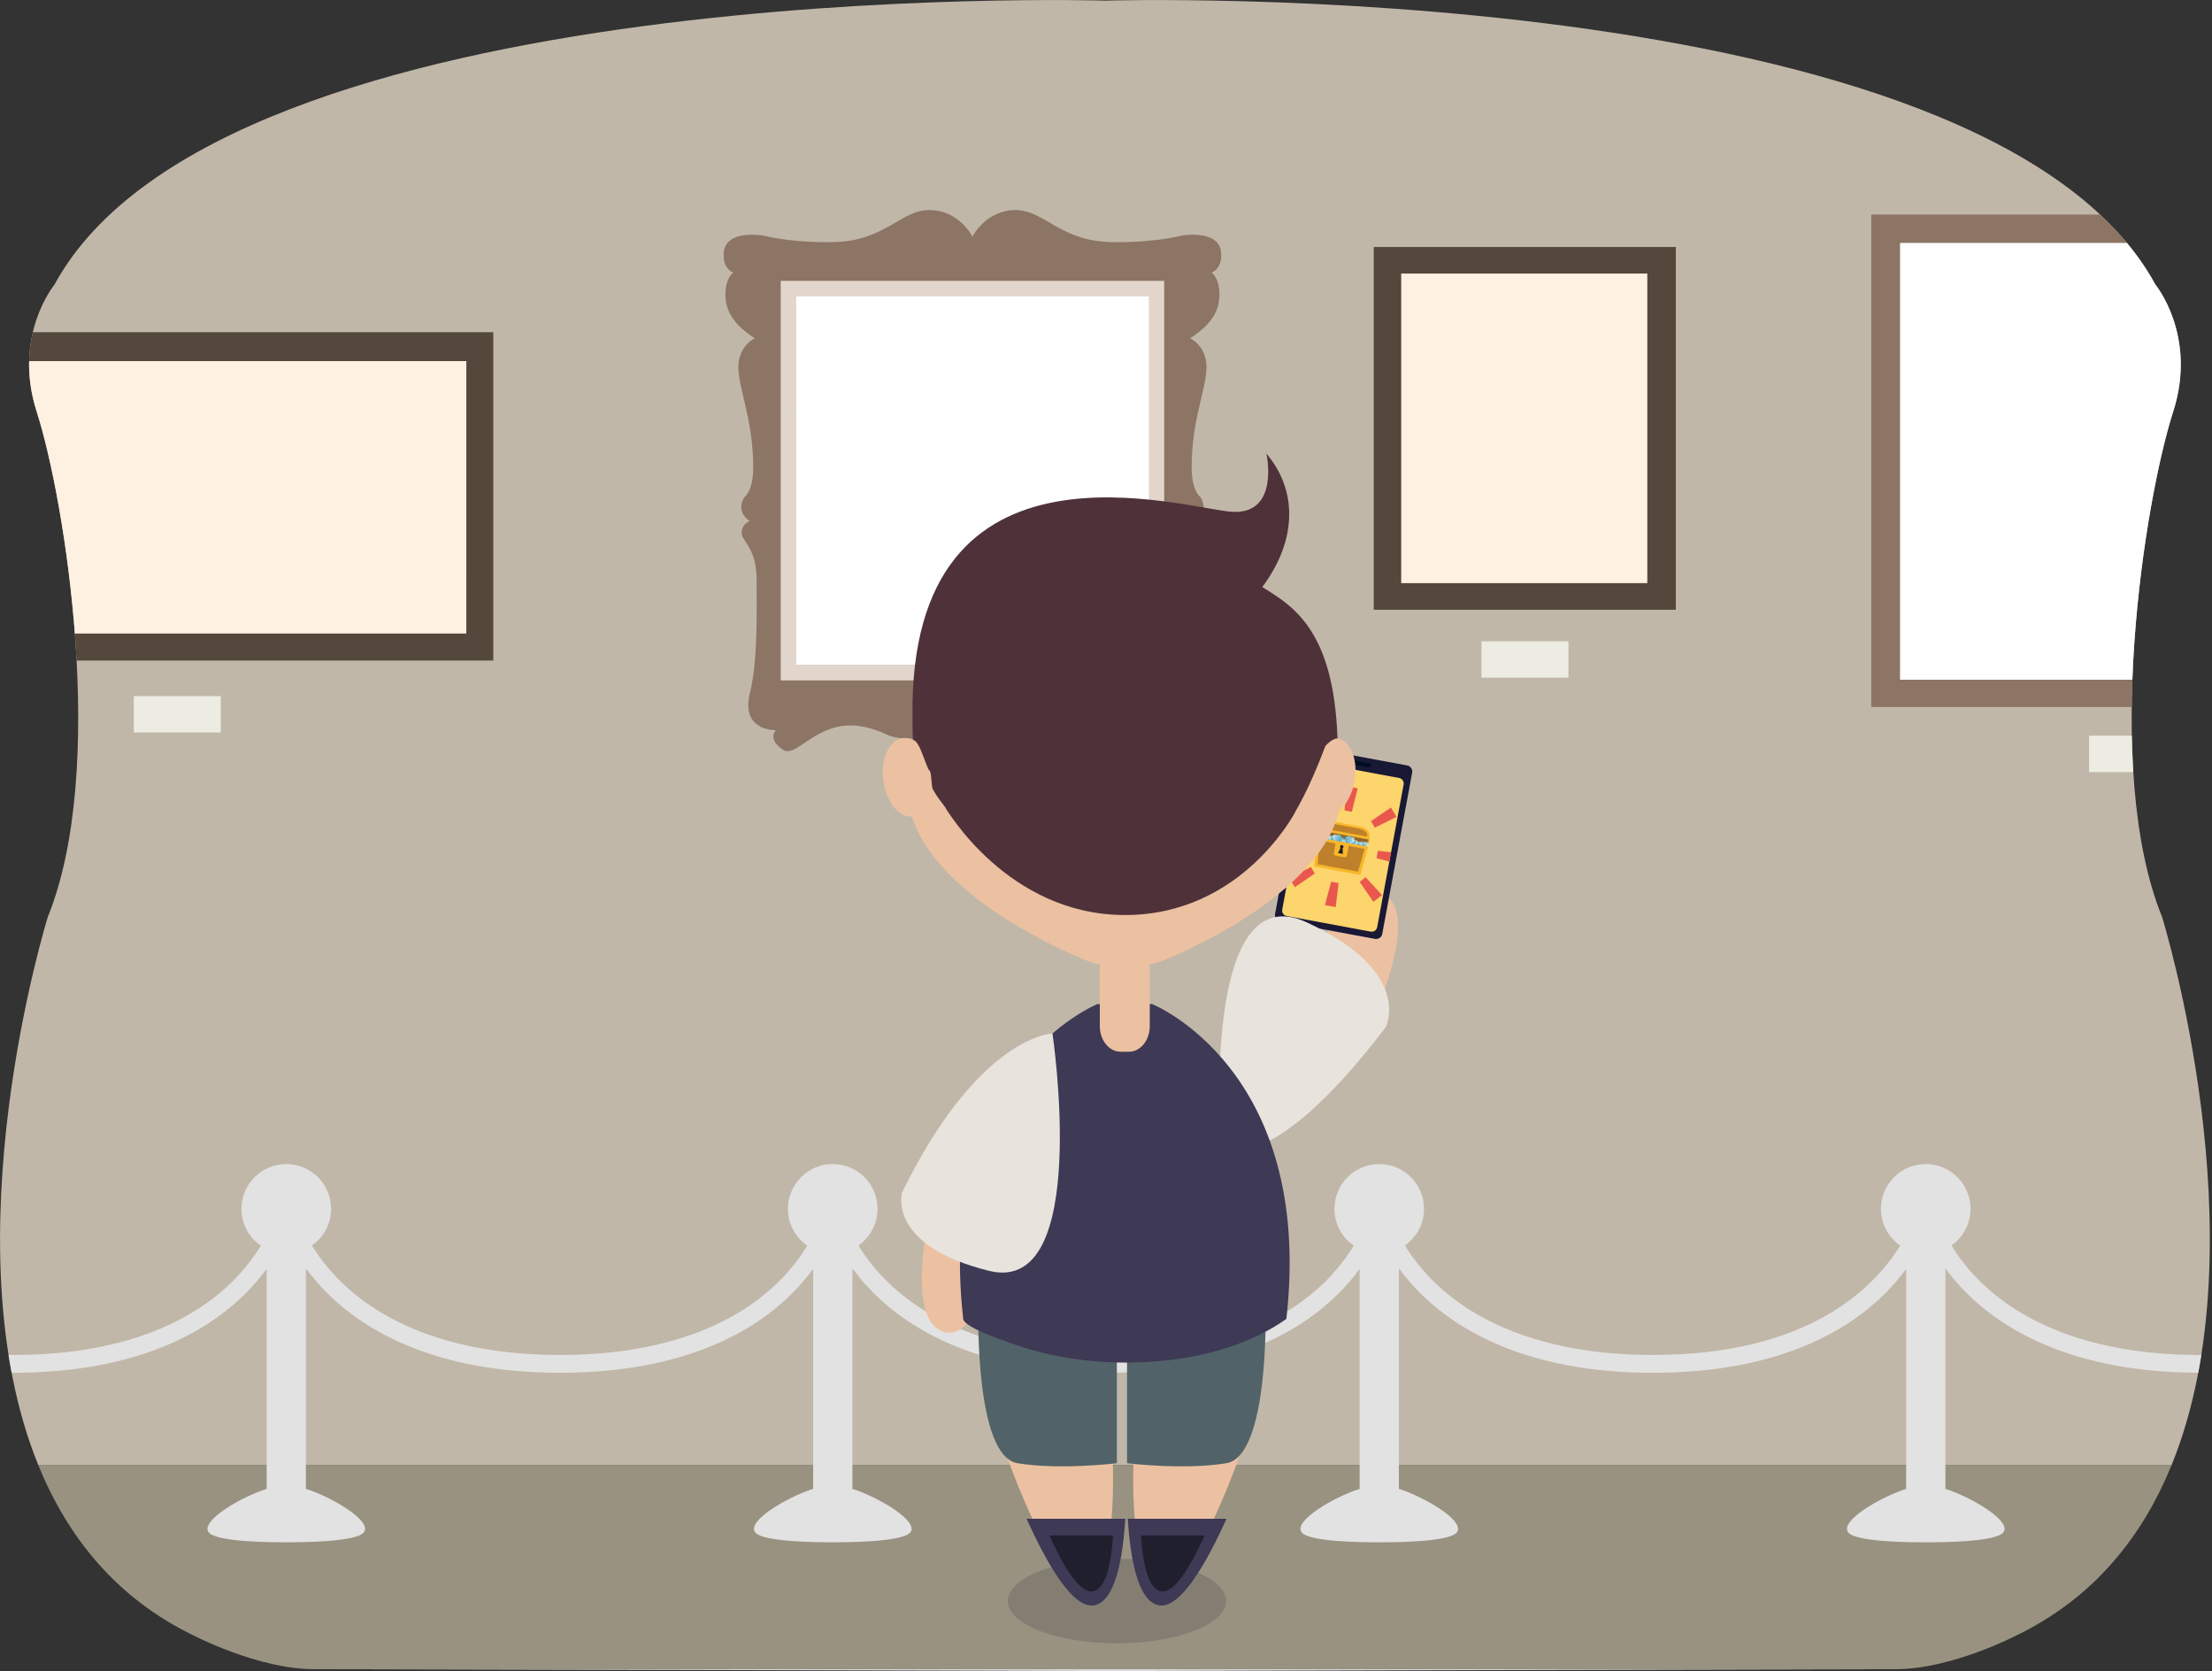 <?xml version="1.0" encoding="utf-8"?>
<!-- Generator: Adobe Illustrator 15.1.0, SVG Export Plug-In . SVG Version: 6.00 Build 0)  -->
<!DOCTYPE svg PUBLIC "-//W3C//DTD SVG 1.1//EN" "http://www.w3.org/Graphics/SVG/1.1/DTD/svg11.dtd">
<svg version="1.1" id="Livello_1" xmlns="http://www.w3.org/2000/svg" xmlns:xlink="http://www.w3.org/1999/xlink" x="0px" y="0px"
	 width="497.861px" height="376px" viewBox="0 0 497.861 376" enable-background="new 0 0 497.861 376" xml:space="preserve">
<rect x="0" y="0" width="497.861" height="376" fill="#333333" stroke="none"/>
<g>
	<path fill="#999281" d="M488.78,329.615H8.602c6.554,16.117,17.502,29.957,35.02,38.402c0,0,14.5,7.553,27,7.553
		c0,0,308.239,0,356.14,0c12.5,0,27-7.553,27-7.553C471.278,359.572,482.226,345.732,488.78,329.615z"/>
	<g>
		<path fill="#C1B7A8" d="M8.602,329.615H488.78c20.52-50.459-2.158-123.297-2.158-123.297c-13.5-33.309-3.947-93.629,2.5-113.687
			c5.5-17.106-4-28.589-4-28.589C447.122-5.851,248.691,0.14,248.691,0.14S50.26-5.851,12.26,64.043c0,0-9.5,11.482-4,28.589
			c6.448,20.057,16.001,80.377,2.5,113.687C10.76,206.318-11.916,279.156,8.602,329.615z"/>
		<path fill="#DADADA" d="M248.691,376c0,0,165.569-0.43,178.069-0.43c-60.897,0-267.394,0-356.14,0
			C83.122,375.57,248.691,376,248.691,376z"/>
	</g>
</g>
<path fill="#E2E2E2" d="M442.708,291.023c8.174,8.115,23.836,17.779,52.051,17.849c0.251-1.329,0.485-2.662,0.696-4.001
	c-0.135,0-0.267,0.004-0.401,0.004c-21.283,0-38.35-5.711-49.352-16.516c-2.857-2.807-4.958-5.621-6.5-8.119
	c2.601-1.82,4.311-4.823,4.311-8.239c0-5.569-4.516-10.083-10.083-10.083c-5.569,0-10.083,4.514-10.083,10.083
	c0,3.429,1.721,6.44,4.336,8.261c-6.038,9.771-20.923,24.613-55.629,24.613c-21.283,0-38.35-5.711-49.352-16.516
	c-2.857-2.807-4.958-5.621-6.5-8.119c2.601-1.82,4.311-4.823,4.311-8.239c0-5.569-4.516-10.083-10.083-10.083
	c-5.569,0-10.083,4.514-10.083,10.083c0,3.437,1.729,6.456,4.354,8.274c-1.521,2.488-3.596,5.293-6.424,8.09
	c-10.921,10.801-27.941,16.51-49.223,16.51c-21.283,0-38.349-5.711-49.351-16.516c-2.859-2.807-4.958-5.621-6.5-8.119
	c2.6-1.82,4.31-4.823,4.31-8.239c0-5.569-4.515-10.083-10.083-10.083s-10.083,4.514-10.083,10.083c0,3.437,1.729,6.456,4.354,8.274
	c-1.522,2.488-3.596,5.293-6.424,8.09c-10.92,10.801-27.941,16.51-49.223,16.51c-21.283,0-38.349-5.711-49.351-16.516
	c-2.859-2.807-4.958-5.621-6.5-8.119c2.6-1.82,4.311-4.823,4.311-8.239c0-5.569-4.516-10.083-10.083-10.083
	c-5.569,0-10.083,4.514-10.083,10.083c0,3.437,1.728,6.456,4.354,8.274c-1.522,2.488-3.596,5.293-6.424,8.09
	c-10.92,10.801-27.941,16.51-49.222,16.51c-0.382,0-0.75-0.016-1.129-0.02c0.213,1.344,0.448,2.682,0.7,4.015
	c0.145,0.001,0.283,0.005,0.429,0.005c28.407,0,44.08-9.71,52.227-17.855c1.867-1.867,3.419-3.729,4.731-5.517v49.498
	c-5.833,1.834-15.168,7.333-13,9.833c1.827,2.107,13.734,2.202,17.417,2.18c3.682,0.022,15.589-0.07,17.417-2.18
	c2.167-2.5-7.167-7.999-13-9.833v-49.616c1.344,1.824,2.938,3.729,4.86,5.639c8.203,8.145,23.943,17.853,52.348,17.853
	c28.407,0,44.08-9.71,52.227-17.856c1.867-1.865,3.419-3.728,4.731-5.516v49.498c-5.833,1.834-15.168,7.333-13,9.833
	c1.827,2.108,13.734,2.202,17.417,2.181c3.682,0.021,15.589-0.072,17.417-2.181c2.167-2.5-7.167-7.999-13-9.833v-49.617
	c1.344,1.825,2.938,3.729,4.86,5.641c8.203,8.144,23.943,17.852,52.348,17.852c28.407,0,44.081-9.71,52.227-17.855
	c1.867-1.867,3.419-3.729,4.731-5.516v49.498c-5.834,1.834-15.166,7.332-13,9.832c1.827,2.107,13.733,2.202,17.417,2.18
	c3.682,0.022,15.589-0.07,17.417-2.18c2.166-2.5-7.167-7.998-13-9.832v-49.617c1.344,1.826,2.938,3.729,4.86,5.639
	c8.202,8.145,23.942,17.854,52.347,17.854c28.408,0,44.081-9.711,52.228-17.857c1.867-1.865,3.419-3.727,4.731-5.516v49.498
	c-5.834,1.834-15.166,7.334-13,9.834c1.828,2.107,13.733,2.201,17.417,2.18c3.682,0.021,15.589-0.071,17.417-2.18
	c2.166-2.5-7.167-8-13-9.834v-49.615C439.189,287.21,440.783,289.113,442.708,291.023z"/>
<g>
	<g>
		<defs>
			<path id="SVGID_1_" d="M486.622,206.318c-13.5-33.309-3.947-93.629,2.5-113.687c5.5-17.106-4-28.589-4-28.589
				C447.122-5.851,248.691,0.14,248.691,0.14S50.26-5.851,12.26,64.043c0,0-9.5,11.482-4,28.589
				c6.448,20.057,16.001,80.377,2.5,113.687c0,0-22.676,72.838-2.157,123.297c6.554,16.117,17.502,29.957,35.02,38.402
				c0,0,14.5,7.553,27,7.553S248.691,376,248.691,376s165.569-0.43,178.069-0.43s27-7.553,27-7.553
				c17.518-8.445,28.466-22.285,35.02-38.402C509.299,279.156,486.622,206.318,486.622,206.318z"/>
		</defs>
		<clipPath id="SVGID_2_">
			<use xlink:href="#SVGID_1_"  overflow="visible"/>
		</clipPath>
		<g clip-path="url(#SVGID_2_)">
			<rect x="309.193" y="55.57" fill="#54473C" width="67.99" height="81.624"/>
			<path fill="#8C7565" d="M274.461,66.261c0-3.783-1.761-4.926-1.761-4.926s2.604-0.879,2.111-4.75
				c-0.631-4.974-8.708-3.605-8.708-3.605c-7.389,1.759-15.393,1.495-15.393,1.495c-12.138,0-15.48-7.212-22.166-7.212
				c-6.684,0-9.675,5.981-9.675,5.981s-2.991-5.981-9.676-5.981c-6.686,0-10.027,7.212-22.165,7.212c0,0-8.004,0.265-15.392-1.495
				c0,0-8.076-1.369-8.708,3.605c-0.491,3.871,2.11,4.75,2.11,4.75s-1.76,1.143-1.76,4.926c0,3.782,1.847,6.773,6.597,9.851
				c0,0-3.693,1.67-3.693,6.509c0,4.837,3.343,11.786,3.343,22.517c0,5.366-1.936,6.685-1.936,6.685s-2.286,2.99,1.144,5.453
				c0,0-1.803,0.572-1.803,2.617s3.363,3.167,3.363,10.687c0,7.521,0.302,17.985-1.517,25.397c-1.715,6.993,3.167,8.313,5.871,8.313
				c0,0-2.047,1.972,1.583,4.42c2.836,1.913,6.926-5.476,15.172-5.476c0,0,3.425-0.197,8.177,2.046
				c4.753,2.242,15.55,0.065,19.288-2.375c3.738,2.44,14.536,4.617,19.287,2.375c4.753-2.243,8.178-2.046,8.178-2.046
				c8.246,0,12.336,7.389,15.172,5.476c3.631-2.448,1.583-4.42,1.583-4.42c2.704,0,7.586-1.319,5.871-8.313
				c-1.817-7.412-1.518-17.877-1.518-25.397s3.364-8.642,3.364-10.687s-1.805-2.617-1.805-2.617
				c3.432-2.463,1.146-5.453,1.146-5.453s-1.938-1.319-1.938-6.685c0-10.73,3.345-17.679,3.345-22.517
				c0-4.838-3.693-6.509-3.693-6.509C272.614,73.034,274.461,70.043,274.461,66.261z"/>
			<rect x="0.134" y="81.253" fill="#FFF1E1" width="104.832" height="61.306"/>
			<polyline fill="#54473C" points="104.965,81.253 0.134,81.253 0.134,74.744 111.025,74.744 111.025,148.628 0.134,148.628 
				0.134,142.559 104.957,142.559 104.965,81.253 			"/>
			<path fill="#E2D6CC" d="M175.715,63.198v89.891h86.313V63.198H175.715z M258.65,149.571h-79.558V66.716h79.558V149.571z"/>
			<rect x="179.094" y="66.716" fill="#FFFFFF" width="79.557" height="82.854"/>
			<rect x="315.372" y="61.551" fill="#FFF1E1" width="55.393" height="69.662"/>
			<polygon fill="#8C7565" points="497.861,159.096 421.162,159.096 421.162,48.27 497.861,48.27 497.861,54.69 427.672,54.69 
				427.672,152.938 497.861,152.938 			"/>
			<rect x="427.672" y="54.69" fill="#FFFFFF" width="70.188" height="98.248"/>
			<rect x="30.114" y="156.628" fill="#ECECE2" width="19.58" height="8.186"/>
			<rect x="333.435" y="144.294" fill="#ECECE2" width="19.58" height="8.187"/>
			<rect x="470.2" y="165.535" fill="#ECECE2" width="19.58" height="8.187"/>
		</g>
	</g>
</g>
<ellipse fill="#847D72" cx="251.385" cy="360.231" rx="24.552" ry="9.523"/>
<g>
	<path fill="#ECC1A1" d="M303.693,241.012c0,0,16.652-31.563,8.925-38.891c-7.723-7.325-20.902,19.131-20.902,19.131
		S292.844,239.855,303.693,241.012"/>
	<g>
		<g>
			<path fill="#191936" d="M288.115,207.298c-0.766-0.144-1.269-0.88-1.133-1.642l6.73-36.262c0.143-0.763,0.875-1.269,1.644-1.125
				l21.355,3.962c0.762,0.14,1.268,0.873,1.125,1.642l-6.727,36.257c-0.141,0.769-0.874,1.267-1.642,1.125L288.115,207.298z"/>
		</g>
		<path fill="#FCD56C" d="M289.598,206.109c-0.677-0.125-1.123-0.775-1.001-1.455l5.958-32.111c0.122-0.677,0.775-1.123,1.456-0.995
			l18.912,3.506c0.677,0.126,1.123,0.776,0.997,1.457l-5.956,32.109c-0.126,0.676-0.777,1.125-1.455,0.999L289.598,206.109z"/>
		<path fill="#000E1F" d="M308.628,172.298c-0.048,0.266-0.302,0.443-0.57,0.392l-5.489-1.018c-0.262-0.047-0.438-0.306-0.388-0.575
			l0,0c0.045-0.263,0.301-0.439,0.567-0.392l5.486,1.024C308.505,171.775,308.678,172.034,308.628,172.298L308.628,172.298z"/>
		<g>
			<g>
				<defs>
					<path id="SVGID_3_" d="M289.598,206.109c-0.677-0.125-1.123-0.775-1.001-1.455l5.958-32.111
						c0.122-0.677,0.775-1.123,1.456-0.995l18.912,3.506c0.677,0.126,1.123,0.776,0.997,1.457l-5.956,32.109
						c-0.126,0.676-0.777,1.125-1.455,0.999L289.598,206.109z"/>
				</defs>
				<clipPath id="SVGID_4_">
					<use xlink:href="#SVGID_3_"  overflow="visible"/>
				</clipPath>
				<g clip-path="url(#SVGID_4_)">
					<g>
						<path fill="#EA584D" d="M298.205,203.65l1.407-5.269l1.672,0.313l-0.663,5.406L298.205,203.65z"/>
					</g>
					<g>
						<path fill="#EA584D" d="M315.077,194.504l-5.271-1.41l0.313-1.672l5.406,0.663L315.077,194.504z"/>
					</g>
					<g>
						<path fill="#EA584D" d="M314.321,183.801l-4.885,2.425l-0.872-1.459l4.497-3.075L314.321,183.801z"/>
					</g>
					<g>
						<path fill="#EA584D" d="M295.371,178.405l3.097,4.486l-1.342,1.051l-3.688-4.021L295.371,178.405z"/>
					</g>
					<g>
						<path fill="#EA584D" d="M309.117,202.915l-3.091-4.485l1.337-1.053l3.69,4.023L309.117,202.915z"/>
					</g>
					<g>
						<path fill="#EA584D" d="M290.169,197.521l4.887-2.43l0.872,1.461l-4.498,3.073L290.169,197.521z"/>
					</g>
					<g>
						<path fill="#EA584D" d="M289.292,187.487l5.283,1.32l-0.313,1.676l-5.418-0.576L289.292,187.487z"/>
					</g>
					<g>
						<path fill="#EA584D" d="M305.587,177.377l-1.322,5.287l-1.671-0.314l0.573-5.424L305.587,177.377z"/>
					</g>
					<g>
						<path fill="#F8B62A" d="M306.135,185.983l-4.009-0.746l-0.771-0.142l-1.593-0.296c-2.464-0.302-2.84,1.254-2.84,1.254
							l-0.14,0.752l3.349,0.622l1.534,0.284l6.525,1.213l0.138-0.753C308.329,188.172,308.539,186.586,306.135,185.983z"/>
						<g>
							<path fill="#C1802B" d="M297.012,186.848l-0.063,1.638c-0.098,0.005-0.217,0.051-0.217,0.051l0.05-1.73L297.012,186.848z"/>
							<path fill="#C1802B" d="M307.96,188.883l-0.525,1.553c0.089,0.037,0.184,0.127,0.184,0.127l0.573-1.637L307.96,188.883z"/>
							<polygon fill="#936427" points="297.012,186.848 296.95,188.485 307.434,190.436 307.96,188.883 							"/>
						</g>
						<path fill="#BE802A" d="M305.68,186.398l-3.551-0.661l-0.684-0.126l-1.411-0.263c-2.172-0.316-2.413,0.577-2.413,0.577
							l-0.083,0.432l2.964,0.554l1.363,0.252l5.775,1.071l0.083-0.432C307.725,187.803,307.819,186.884,305.68,186.398z"/>
						<path fill="#F8B62A" d="M307.939,190.527l-0.505-0.092l0,0l-6.075-1.129l-0.558-0.105l-3.853-0.716l-0.509-0.094l-0.069,0.66
							c-0.061,0.645-0.501,5.346-0.501,5.346s-0.006,0.024-0.009,0.063l-0.051,0.494l0.503,0.091
							c0.389,0.069,2.154,0.401,3.154,0.584c0.41,0.08,0.69,0.128,0.69,0.128c1.527,0.286,5.082,0.945,5.511,1.025l0,0l0.5,0.092
							l0.131-0.469c0.012-0.041,0.021-0.068,0.021-0.068s1.272-4.544,1.446-5.17c0.003-0.001,0.003-0.003,0.003-0.007
							L307.939,190.527z"/>
						<path fill="#BE802A" d="M307.141,190.997l-0.454-0.084v0.003v-0.003l-5.337-0.989l-0.491-0.091l-3.387-0.632l-0.452-0.084
							l-0.047,0.535c-0.043,0.525-0.373,4.332-0.373,4.332s-0.002,0.016-0.003,0.031l-0.047,0.418l0.448,0.084
							c0.339,0.063,1.894,0.353,2.77,0.516c0.362,0.066,0.608,0.107,0.608,0.107c1.343,0.254,4.466,0.832,4.841,0.903l0.004-0.002
							l0,0l0.446,0.085l0.113-0.436v0.002v-0.002c0,0,1.06-3.676,1.208-4.178l-0.003-0.004l0.003,0.004L307.141,190.997z"/>
						<path fill="#F8B62A" d="M303.173,192.445c-0.051,0.295-0.313,0.488-0.582,0.438l-2.006-0.371
							c-0.267-0.052-0.439-0.326-0.387-0.617l0.404-2.182c0.057-0.293,0.314-0.488,0.584-0.439l2.004,0.373
							c0.272,0.049,0.444,0.324,0.393,0.617L303.173,192.445z"/>
						<g>
							<path fill="#1D1F25" d="M302.368,190.59c0.034-0.208-0.1-0.404-0.305-0.445c-0.205-0.035-0.401,0.103-0.438,0.31
								c-0.041,0.204,0.095,0.399,0.299,0.44C302.13,190.932,302.328,190.794,302.368,190.59z"/>
							<polygon fill="#1D1F25" points="301.723,190.773 301.171,191.93 301.728,192.036 302.256,192.135 302.182,190.857 							"/>
						</g>
						<g>
							<g>
								<polygon fill="#D4EBF3" points="296.971,187.549 297.091,188.165 296.517,188.058 								"/>
								<polygon fill="#BDE0EC" points="297.091,188.165 296.885,188.476 296.713,188.446 296.517,188.058 								"/>
								<polygon fill="#BDE0EC" points="296.971,187.549 297.514,187.651 297.091,188.165 								"/>
								<polygon fill="#A9D8E4" points="296.885,188.476 297.344,188.563 297.091,188.165 								"/>
								<polygon fill="#A9D8E4" points="297.514,187.651 297.694,188.276 297.091,188.165 								"/>
								<polygon fill="#80C8DE" points="297.694,188.276 297.344,188.563 297.091,188.165 								"/>
								<polygon fill="#80C8DE" points="297.514,187.651 298.178,187.77 297.694,188.276 								"/>
								<polygon fill="#66C5E9" points="297.344,188.563 298.005,188.686 297.694,188.276 								"/>
								<polygon fill="#79C9EB" points="298.178,187.77 298.255,188.381 297.694,188.276 								"/>
								<polygon fill="#42B3D4" points="298.005,188.686 298.255,188.381 297.694,188.276 								"/>
								<polygon fill="#42B3D4" points="298.178,187.77 298.501,188.429 298.255,188.381 								"/>
								<polygon fill="#5391C5" points="298.005,188.686 298.501,188.429 298.255,188.381 								"/>
							</g>
							<g>
								<polygon fill="#D4EBF3" points="298.257,187.971 298.35,188.467 297.892,188.38 								"/>
								<polygon fill="#BDE0EC" points="298.35,188.467 298.186,188.717 298.051,188.689 297.892,188.38 								"/>
								<polygon fill="#BDE0EC" points="298.257,187.971 298.692,188.053 298.35,188.467 								"/>
								<polygon fill="#A9D8E4" points="298.186,188.717 298.554,188.783 298.35,188.467 								"/>
								<polygon fill="#A9D8E4" points="298.692,188.053 298.835,188.559 298.35,188.467 								"/>
								<polygon fill="#80C8DE" points="298.835,188.559 298.554,188.783 298.35,188.467 								"/>
								<polygon fill="#80C8DE" points="298.692,188.053 299.222,188.15 298.835,188.559 								"/>
								<polygon fill="#66C5E9" points="298.554,188.783 299.089,188.883 298.835,188.559 								"/>
								<polygon fill="#79C9EB" points="299.222,188.15 299.286,188.639 298.835,188.559 								"/>
								<polygon fill="#42B3D4" points="299.089,188.883 299.286,188.639 298.835,188.559 								"/>
								<polygon fill="#42B3D4" points="299.222,188.15 299.482,188.673 299.286,188.639 								"/>
								<polygon fill="#5391C5" points="299.089,188.883 299.482,188.673 299.286,188.639 								"/>
							</g>
							<g>
								<polygon fill="#D4EBF3" points="299.319,188.008 299.432,188.605 298.879,188.504 								"/>
								<polygon fill="#BDE0EC" points="299.432,188.605 299.235,188.908 299.067,188.877 298.879,188.504 								"/>
								<polygon fill="#BDE0EC" points="299.319,188.008 299.847,188.105 299.432,188.605 								"/>
								<polygon fill="#A9D8E4" points="299.235,188.908 299.683,188.994 299.432,188.605 								"/>
								<polygon fill="#A9D8E4" points="299.847,188.105 300.024,188.717 299.432,188.605 								"/>
								<polygon fill="#80C8DE" points="300.024,188.717 299.683,188.994 299.432,188.605 								"/>
								<polygon fill="#80C8DE" points="299.847,188.105 300.491,188.225 300.024,188.717 								"/>
								<polygon fill="#66C5E9" points="299.683,188.994 300.326,189.111 300.024,188.717 								"/>
								<polygon fill="#79C9EB" points="300.491,188.225 300.57,188.816 300.024,188.717 								"/>
								<polygon fill="#42B3D4" points="300.326,189.111 300.57,188.816 300.024,188.717 								"/>
								<polygon fill="#42B3D4" points="300.491,188.225 300.806,188.863 300.57,188.816 								"/>
								<polygon fill="#5391C5" points="300.326,189.111 300.806,188.863 300.57,188.816 								"/>
							</g>
							<g>
								<polygon fill="#42B3D4" points="300.217,187.789 299.587,188.539 299.902,188.478 								"/>
								<polygon fill="#42B3D4" points="299.902,188.478 300.394,189.124 299.587,188.539 								"/>
								<polygon fill="#D4EBF3" points="300.217,187.789 300.519,188.452 299.902,188.478 								"/>
								<polygon fill="#BDE0EC" points="300.394,189.124 300.519,188.452 299.902,188.478 								"/>
								<polygon fill="#BDE0EC" points="300.764,187.82 300.519,188.452 300.217,187.789 								"/>
								<polygon fill="#A9D8E4" points="300.394,189.124 300.831,189.205 300.519,188.452 								"/>
								<polygon fill="#A9D8E4" points="300.764,187.82 301.192,188.407 300.519,188.452 								"/>
								<polygon fill="#80C8DE" points="300.831,189.205 301.007,189.238 301.192,188.407 300.519,188.452 								"/>
								<polygon fill="#80C8DE" points="300.764,187.82 301.544,187.812 301.192,188.407 								"/>
								<polygon fill="#66C5E9" points="301.857,188.5 301.241,189.281 301.007,189.238 301.192,188.407 								"/>
								<polygon fill="#79C9EB" points="301.544,187.812 301.857,188.5 301.192,188.407 								"/>
								<polygon fill="#42B3D4" points="301.544,187.812 302.134,188.443 301.857,188.5 								"/>
								<polygon fill="#5391C5" points="301.241,189.281 301.403,189.318 302.134,188.443 301.857,188.5 								"/>
							</g>
							<g>
								<polygon fill="#D4EBF3" points="307.749,189.551 307.421,190.087 307.988,190.189 								"/>
								<polygon fill="#BDE0EC" points="307.421,190.087 307.492,190.443 307.669,190.479 307.988,190.189 								"/>
								<polygon fill="#BDE0EC" points="307.749,189.551 307.205,189.452 307.421,190.087 								"/>
								<polygon fill="#A9D8E4" points="307.492,190.443 307.036,190.363 307.421,190.087 								"/>
								<polygon fill="#A9D8E4" points="307.205,189.452 306.812,189.971 307.421,190.087 								"/>
								<polygon fill="#80C8DE" points="306.812,189.971 307.036,190.363 307.421,190.087 								"/>
								<polygon fill="#80C8DE" points="307.205,189.452 306.547,189.326 306.812,189.971 								"/>
								<polygon fill="#66C5E9" points="307.036,190.363 306.374,190.24 306.812,189.971 								"/>
								<polygon fill="#79C9EB" points="306.547,189.326 306.255,189.867 306.812,189.971 								"/>
								<polygon fill="#42B3D4" points="306.374,190.24 306.255,189.867 306.812,189.971 								"/>
								<polygon fill="#42B3D4" points="306.547,189.326 306.006,189.822 306.255,189.867 								"/>
								<polygon fill="#5391C5" points="306.374,190.24 306.006,189.822 306.255,189.867 								"/>
							</g>
							<g>
								<polygon fill="#D4EBF3" points="306.458,189.494 306.192,189.922 306.65,190.006 								"/>
								<polygon fill="#BDE0EC" points="306.192,189.922 306.256,190.217 306.391,190.24 306.65,190.006 								"/>
								<polygon fill="#BDE0EC" points="306.458,189.494 306.024,189.414 306.192,189.922 								"/>
								<polygon fill="#A9D8E4" points="306.256,190.217 305.889,190.145 306.192,189.922 								"/>
								<polygon fill="#A9D8E4" points="306.024,189.414 305.703,189.833 306.192,189.922 								"/>
								<polygon fill="#80C8DE" points="305.703,189.833 305.889,190.145 306.192,189.922 								"/>
								<polygon fill="#80C8DE" points="306.024,189.414 305.494,189.313 305.703,189.833 								"/>
								<polygon fill="#66C5E9" points="305.889,190.145 305.357,190.047 305.703,189.833 								"/>
								<polygon fill="#79C9EB" points="305.494,189.313 305.257,189.75 305.703,189.833 								"/>
								<polygon fill="#42B3D4" points="305.357,190.047 305.257,189.75 305.703,189.833 								"/>
								<polygon fill="#42B3D4" points="305.494,189.313 305.059,189.714 305.257,189.75 								"/>
								<polygon fill="#5391C5" points="305.357,190.047 305.059,189.714 305.257,189.75 								"/>
							</g>
							<g>
								<polygon fill="#D4EBF3" points="302.991,189.07 302.973,189.604 302.509,189.396 								"/>
								<polygon fill="#C6E5EE" points="302.509,189.396 302.486,189.516 302.973,189.604 								"/>
								<polygon fill="#A9D7E1" points="302.991,189.07 302.594,188.787 302.509,189.396 								"/>
								<polygon fill="#A9D7E1" points="302.509,189.396 302.095,189.438 302.486,189.516 								"/>
								<polygon fill="#BDE0EB" points="302.594,188.799 301.969,189.025 302.509,189.396 								"/>
								<polygon fill="#A9D7E1" points="301.969,189.025 301.895,189.402 302.075,189.438 302.509,189.396 								"/>
								<polygon fill="#64C0EA" points="302.594,188.787 302.069,188.472 301.969,189.025 								"/>
								<polygon fill="#64C0EA" points="301.895,189.402 301.969,189.025 301.518,188.734 301.536,189.337 								"/>
								<polygon fill="#79C9EB" points="302.069,188.472 301.518,188.734 301.969,189.025 								"/>
								<polygon fill="#42A0BA" points="301.536,189.337 301.411,189.313 301.287,188.559 301.518,188.734 								"/>
								<polygon fill="#36BAE1" points="302.069,188.472 301.518,188.734 301.287,188.559 								"/>
							</g>
							<g>
								<polygon fill="#D4EBF3" points="305.429,189.143 305.105,189.658 305.663,189.764 								"/>
								<polygon fill="#BDE0EC" points="305.105,189.658 305.179,190.016 305.348,190.043 305.663,189.764 								"/>
								<polygon fill="#BDE0EC" points="305.429,189.143 304.899,189.042 305.105,189.658 								"/>
								<polygon fill="#A9D8E4" points="305.179,190.016 304.735,189.93 305.105,189.658 								"/>
								<polygon fill="#A9D8E4" points="304.899,189.042 304.514,189.551 305.105,189.658 								"/>
								<polygon fill="#80C8DE" points="304.514,189.551 304.735,189.93 305.105,189.658 								"/>
								<polygon fill="#80C8DE" points="304.899,189.042 304.255,188.924 304.514,189.551 								"/>
								<polygon fill="#66C5E9" points="304.735,189.93 304.089,189.811 304.514,189.551 								"/>
								<polygon fill="#79C9EB" points="304.255,188.924 303.97,189.452 304.514,189.551 								"/>
								<polygon fill="#42B3D4" points="304.089,189.811 303.97,189.452 304.514,189.551 								"/>
								<polygon fill="#42B3D4" points="304.255,188.924 303.731,189.406 303.97,189.452 								"/>
								<polygon fill="#5391C5" points="304.089,189.811 303.731,189.406 303.97,189.452 								"/>
							</g>
							<g>
								<polygon fill="#42B3D4" points="304.802,188.539 305.154,189.541 304.857,189.354 								"/>
								<polygon fill="#42B3D4" points="304.857,189.354 304.115,189.814 305.154,189.541 								"/>
								<polygon fill="#D4EBF3" points="304.802,188.539 304.251,189.089 304.857,189.354 								"/>
								<polygon fill="#BDE0EC" points="304.115,189.814 304.251,189.089 304.857,189.354 								"/>
								<polygon fill="#BDE0EC" points="304.246,188.357 304.251,189.089 304.802,188.539 								"/>
								<polygon fill="#A9D8E4" points="304.115,189.814 303.64,189.727 304.251,189.089 								"/>
								<polygon fill="#A9D8E4" points="304.246,188.357 303.585,188.783 304.251,189.089 								"/>
								<polygon fill="#80C8DE" points="303.64,189.727 303.449,189.691 303.585,188.783 304.251,189.089 								"/>
								<polygon fill="#80C8DE" points="304.246,188.357 303.464,188.049 303.585,188.783 								"/>
								<polygon fill="#66C5E9" points="302.883,188.619 303.197,189.646 303.449,189.691 303.585,188.783 								"/>
								<polygon fill="#79C9EB" points="303.464,188.049 302.883,188.619 303.585,188.783 								"/>
								<polygon fill="#42B3D4" points="303.464,188.049 302.626,188.459 302.883,188.619 								"/>
								<polygon fill="#5391C5" points="303.197,189.646 303.019,189.617 302.626,188.459 302.883,188.619 								"/>
							</g>
						</g>
					</g>
				</g>
			</g>
		</g>
	</g>
	<g>
		<path fill="#ECC1A1" d="M302.001,177.577c0-23.11-21.868-41.849-48.843-41.849c-26.974,0-48.842,18.739-48.842,41.849
			c0,23.112,40.567,38.675,40.567,38.675c4.552,1.746,11.998,1.746,16.548,0C261.432,216.252,302.001,200.688,302.001,177.577"/>
		<path fill="#ECC1A1" d="M212.443,259.217c0,0-10.26,34.182-1.27,39.885c8.991,5.701,16.829-22.799,16.829-22.799
			S223.311,258.264,212.443,259.217"/>
		<path fill="#E8E4DD" d="M274.803,258.07c0,0,10.397,8.177,37.08-26.957c0,0,6.398-12.344-17.725-23.563
			C270.04,196.328,274.803,258.07,274.803,258.07"/>
		<path fill="#ECC1A1" d="M225.502,324.531c0,0,11.236,33.656,19.018,31.924c7.781-1.729,5.766-31.924,5.766-31.924H225.502z"/>
		<path fill="#516368" d="M220.196,294.854c0,0-0.799,32.775,8.794,34.373c9.593,1.601,22.386,0,22.386,0v-26.379
			C251.375,302.848,228.19,286.059,220.196,294.854"/>
		<path fill="#ECC1A1" d="M280.072,324.531c0,0-11.234,33.656-19.018,31.924c-7.78-1.729-5.766-31.924-5.766-31.924H280.072z"/>
		<path fill="#516368" d="M284.846,294.854c0,0,0.799,32.775-8.796,34.373c-9.59,1.601-22.385,0-22.385,0v-26.379
			C253.667,302.848,276.851,286.059,284.846,294.854"/>
		<path fill="#3E3955" d="M259.308,225.919h-4.567h-3.162h-4.565c0,0-36.544,14.623-30.221,70.843
			c0.238,2.114,10.891,5.502,12.464,6.041c18.011,6.172,44.341,5.237,60.272-6.041C295.851,240.542,259.308,225.919,259.308,225.919
			"/>
		<path fill="#ECC1A1" d="M258.782,217.805c0-3.177-2.1-5.756-4.686-5.756h-1.872c-2.588,0-4.688,2.579-4.688,5.756v13.09
			c0,3.178,2.101,5.754,4.688,5.754h1.872c2.586,0,4.686-2.576,4.686-5.754V217.805z"/>
		<path fill="#ECC1A1" d="M304.852,175.904c0.904-4.823-0.803-9.19-3.816-9.758c-3.014-0.566-6.19,2.884-7.098,7.706
			c-0.908,4.823,0.803,9.191,3.814,9.76C300.768,184.178,303.946,180.724,304.852,175.904"/>
		<path fill="#ECC1A1" d="M209.831,174.2c-0.602-4.87-3.555-8.513-6.598-8.14c-3.044,0.376-5.025,4.629-4.427,9.496
			c0.6,4.873,3.554,8.517,6.595,8.142C208.446,183.322,210.429,179.07,209.831,174.2"/>
		<path fill="#3E3955" d="M231.062,341.738c4.581,10.16,10.518,20.512,15.337,19.439c4.574-1.017,6.301-10.304,6.875-19.439H231.062
			z"/>
		<path fill="#3E3955" d="M276.045,341.738c-4.582,10.16-10.515,20.512-15.337,19.439c-4.572-1.017-6.298-10.304-6.875-19.439
			H276.045z"/>
		<path fill="#4F3139" d="M301.036,166.146c-0.861-24.412-10.002-29.769-16.941-34.06c7.245-9.596,8.554-20.996,0.935-30.043
			c0,0,3.032,13.472-7.41,13.135c-10.004-0.323-73.214-21.063-72.238,46.282c0.011,0.584-0.013,2.555,0.084,5.029
			c1.594,0.094,2.889,6.096,3.776,6.95c0.442,0.427,0.386,3.566,0.696,4.131c1.216,2.125,1.586,2.361,2.938,4.258v0.002
			c0,0,8.748,15.725,34.89,15.725c26.143,0,37.519,4.938,50.53-29.67C298.292,167.884,299.71,166.175,301.036,166.146z"/>
		<path fill="#4F3139" d="M212.874,181.831c0,0,13.854,24.056,40.328,24.056c26.475,0,38.33-23.245,38.33-23.245L212.874,181.831z"
			/>
		<path fill="#E8E4DD" d="M236.881,232.542c0,0-16.501,0.371-33.858,35.787c0,0-3.487,11.929,19.604,17.622
			C245.722,291.643,236.881,232.542,236.881,232.542"/>
		<path fill="#201F2D" d="M236.197,345.494c2.954,6.551,6.782,13.222,9.889,12.535c2.95-0.657,4.063-6.645,4.435-12.535H236.197z"/>
		<path fill="#201F2D" d="M271.125,345.494c-2.955,6.551-6.78,13.222-9.89,12.535c-2.947-0.657-4.063-6.645-4.435-12.535H271.125z"
			/>
	</g>
</g>
<path display="none" fill="#E1E2BA" d="M-536.247,1073.711c-13.844-11.311-38.838-9.557-45.625,6.98
	c-4.641-28.287-14.428-62.352-42.363-68.756c-22.563-5.174-46.875,16.566-44.259,39.557c-10.898-22.729-22.964-46.744-44.658-59.58
	c-21.695-12.828-55.76-7.674-64.094,16.105c-1.563-22.658-20.389-42.941-42.871-46.195c-22.479-3.254-46.277,10.881-54.191,32.168
	c-12.229-20.559-31.224-39.467-55.022-41.85c-23.799-2.381-49.733,19.51-43.862,42.699c-4.281-12.111-19.178-16.143-31.783-12.646
	c-0.623,11.84-0.944,23.738-0.944,35.719c0,32.982,2.416,65.396,7.004,97.109c9.146,3.475,19.017,5.699,28.55,7.693
	c148.289,31.104,296.568,62.199,444.854,93.305c9.809-30.273,13.168-62.615,9.799-94.26
	C-517.601,1103.977-522.413,1085.035-536.247,1073.711"/>
<path display="none" fill="#DEE2AA" d="M326.1,961.705c0.521-17.092-8.844-34.676-24.348-42.283
	c-20.265-9.943-47.624-1.205-58.378,18.637c15.456-26.557-6.217-66.066-36.926-67.291c-4.817,14.307-9.634,28.613-14.452,42.93
	c7.675-30.119-38.799-50.803-63.647-32.137c-24.845,18.66-27.61,55.422-20.037,85.572c-11.445-16.76-30.897-27.766-51.146-28.973
	c-8.39,10.33-13.308,23.432-13.819,36.729C39.6,952.746,15.996,936.035-6.13,939.859c-22.132,3.824-38.771,27.486-34.87,49.604
	c-6.507-23.77-27.837-44.182-52.469-44.746c-22.262-0.518-43.766,18.758-44.37,40.354c-3.195-23.227-24.038-43.434-47.681-44.582
	c-25.979-1.264-50.905,20.68-52.942,46.619c-4.721-29.922-36.979-52.469-66.699-46.629c-3.865,20.854-7.732,41.715-11.608,62.559
	c-2.843-18.102-23.488-31.145-41.063-25.949c-13.911,4.121-23.179,18.873-22.754,33.15c-7.414-28.209-24.888-58.357-51.388-51.244
	c-18.675,5.002-26.949,27.168-27.538,46.494c-0.599,19.328,3.461,39.32-2.776,57.615c-9.895-29.406-25.022-69.451-55.544-63.813
	c-23.662,4.371-31.254,33.973-33.89,57.885c-2.646,24.047-5.3,48.09-7.945,72.125c-2.061,18.688-3.876,38.721,5.117,55.229
	c8.346,15.303,24.453,24.588,40.324,31.768c100.217,45.301,215.563,35.598,325.019,24.758
	c172.332-17.088,346.107-35.16,513.141-79.018c10.132-46.438,15.528-94.639,15.528-144.105c0-22.744-1.148-45.219-3.351-67.383
	C331.931,953.588,328.456,957.344,326.1,961.705"/>
<path display="none" fill="#CED882" d="M-516.515,1416.918l760.348-53.145c60.709-101.068,95.646-219.381,95.646-345.863
	c0-51.85-5.879-102.33-16.996-150.813c-330.024,72.561-899.997,380.9-899.997,380.9L-516.515,1416.918z"/>
<path display="none" fill="#D29E98" d="M-225.588,1304.75l217.15-0.445c0,0,64.646-140.984-46.585-307.254
	c-36.033,15.223-71.82,30.893-106.807,46.613C-120.481,1111.41-75.581,1233.318-225.588,1304.75"/>
<path display="none" fill="#B9C676" d="M-763.851,954.336c0,36.158-37.211,65.469-83.108,65.469
	c-45.903,0-83.112-29.311-83.112-65.469c0-36.148,37.208-65.459,83.112-65.459C-801.066,888.877-763.851,918.178-763.851,954.336"/>
<polygon display="none" fill="#9D6661" points="-846.247,945.496 -857.211,1116.594 -838.143,1117.066 "/>
<path display="none" fill="#B9C676" d="M-1005.778,1029.207c6.035,366.309,304.808,661.404,672.553,661.404
	c283.14,0,525.396-174.943,624.639-422.625C-400.513,1243.887-834.672,1098.793-1005.778,1029.207"/>
<path display="none" fill="#B9C676" d="M247.787,956.482c0,38.805-39.938,70.262-89.203,70.262
	c-49.269,0-89.212-31.457-89.212-70.262c0-38.813,39.943-70.27,89.212-70.27C207.849,886.223,247.787,917.676,247.787,956.482"/>
<polygon display="none" fill="#9D6661" points="159.352,946.994 147.584,1130.631 168.055,1131.143 "/>
<path display="none" fill="#CED882" d="M-121.051,949.291c0,32.063-33.007,58.061-73.708,58.061
	c-40.706,0-73.708-25.998-73.708-58.061c0-32.064,33.002-58.059,73.708-58.059C-154.058,891.232-121.051,917.227-121.051,949.291"/>
<polygon display="none" fill="#9D6661" points="-194.122,941.441 -203.843,1093.184 -186.939,1093.607 "/>
<path display="none" fill="#D29E98" d="M-944.097,1299.846c93.399,202.076,284.088,349.945,512.006,383.52
	c-45.2-58.184-72.82-127.98-46.879-203.176c62.108-180.074,159.256-166.109,115.75-277.453
	c-139.625-23.947-259.256-51.688-358.747-79.018C-800.313,1153.529-900.169,1208.258-944.097,1299.846"/>
</svg>
